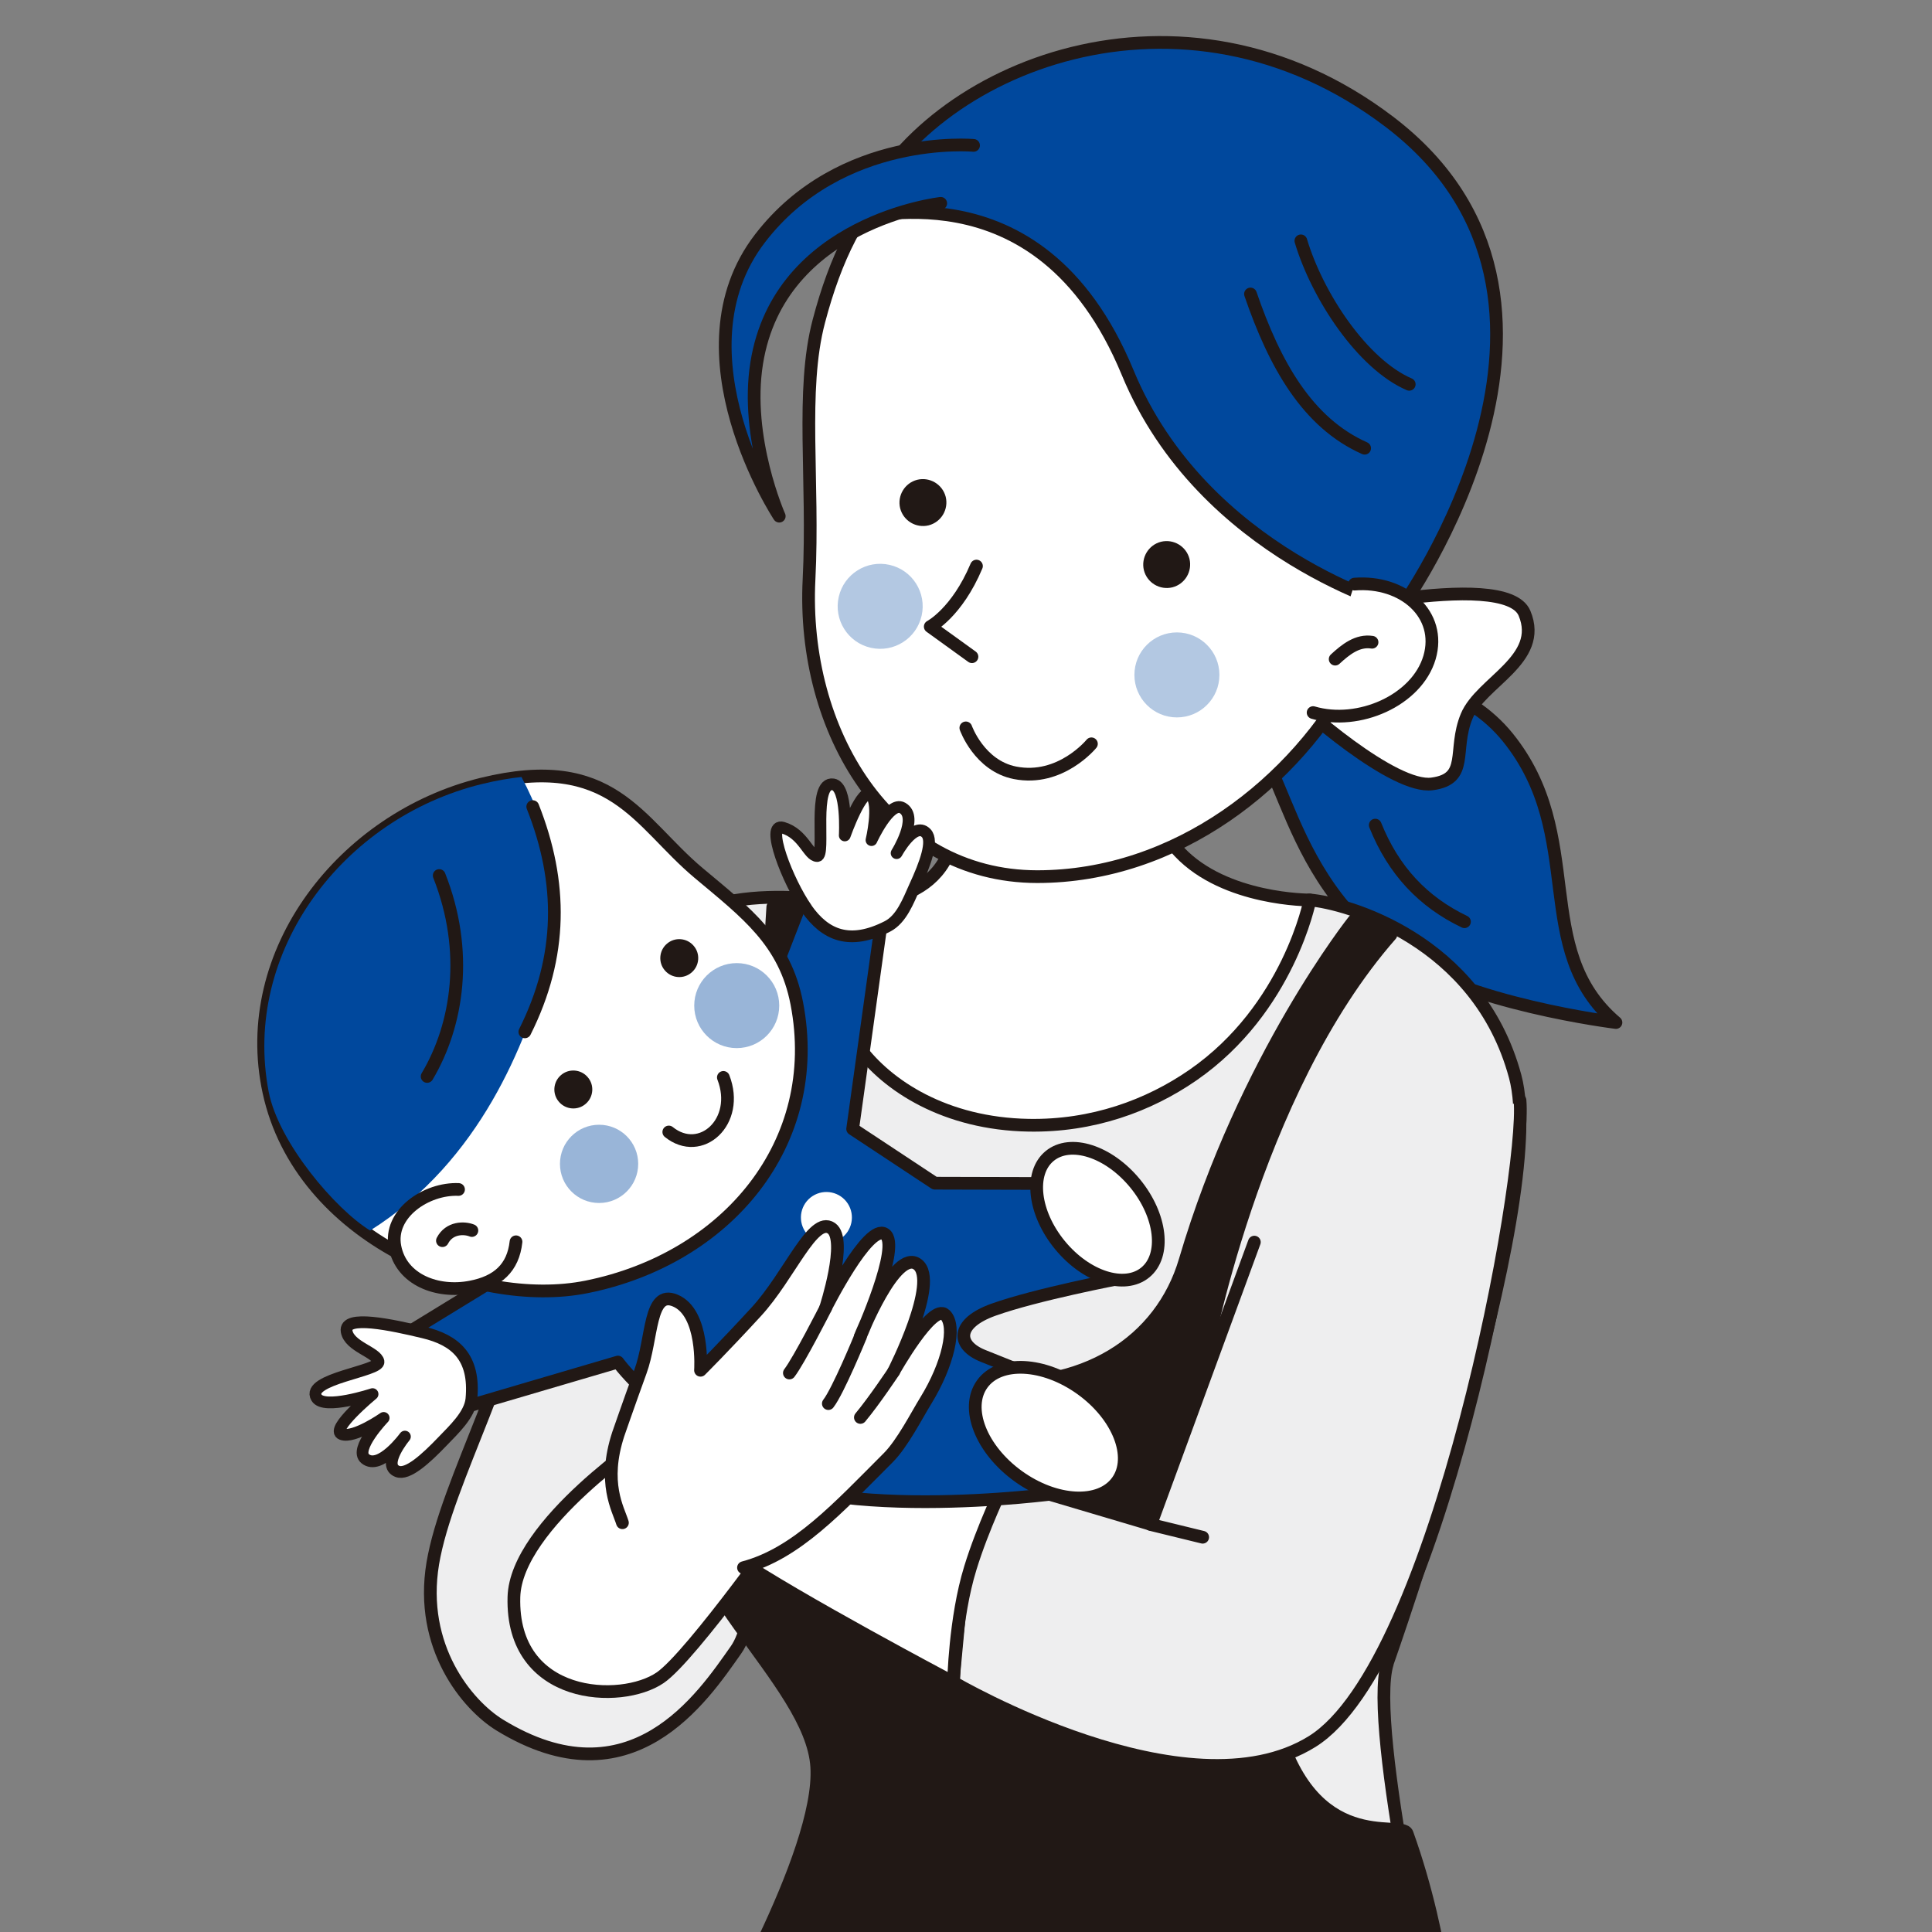 <?xml version="1.0" encoding="UTF-8"?><svg xmlns="http://www.w3.org/2000/svg" xmlns:xlink="http://www.w3.org/1999/xlink" viewBox="0 0 120 120"><rect x="0" y="0" width="120" height="120" fill="#808080" stroke="none"/><defs><clipPath id="clippath"><rect width="120" height="120" style="fill:none; stroke-width:0px;"/></clipPath></defs><g style="isolation:isolate;"><g id="_レイヤー_2"><g id="_コンテンツ"><g style="clip-path:url(#clippath);"><path d="M77.2,41.9s11.49-2.24,16.45,3.9c4.96,6.14,1.37,13.15,6.72,17.71,0,0-9.41-1.15-13.85-4.36-7.75-5.61-6.46-14.41-10.98-14.43l1.67-2.81Z" style="fill:#00489d; stroke:#211815; stroke-linecap:round; stroke-linejoin:round; stroke-width:.79px;"/><path d="M85.42,51.25c1.13,2.82,2.97,4.77,5.54,6" style="fill:none; stroke:#211815; stroke-linecap:round; stroke-linejoin:round; stroke-width:.79px;"/><path d="M86.16,103.33s10.1-28.49,7.95-36.47c-2.3-8.55-10.58-10.78-12.74-10.96-.57-.05-.14,1.79-1.92,2.56-1.78.77-7.57,4.67-14.67,5.32-4.76.43-7.99.06-10.17-.6.06-3.82.1-6.69.1-6.69,0,0-8.14-2.02-12.1.52-4.46,2.86-7.57,8.83-9.16,19.36-1.25,8.27-5.7,15.56-6.57,20.74-.86,5.19,2.14,8.79,4.15,10.03,8.17,5.01,12.62-1.73,14.69-4.67.63-.9.92-2.52,1.04-4.32,1.52,2.12,2.59,3.45,2.59,3.45,7.2,6.41,3,12.42,1.04,16.94-1.34,3.1-4.46,7.96-4.46,7.96l43.39-.17s-4.37-19.08-3.15-23Z" style="fill:#eeeeef; stroke:#211815; stroke-linecap:round; stroke-linejoin:round; stroke-width:.79px;"/><path d="M70.8,41.7s-.82,7.75,2.45,11.21c2.85,3.02,8.11,2.99,8.11,2.99,0,0-1.3,6.75-7.27,10.88-2.75,1.9-6.23,3.18-10.2,3.11-5.18-.09-8.79-2.46-10.54-4.84-2.37-3.21-2.25-9.16-2.25-9.16,0,0,5.48,1.07,7.52-2.33,3.12-5.21-1.35-13.19-1.35-13.19" style="fill:#fff; stroke:#211815; stroke-linecap:round; stroke-linejoin:round; stroke-width:.79px;"/><path d="M80.35,38.45s13.13-3.25,14.34-.36c1.21,2.89-2.71,4.27-3.59,6.39-.88,2.12.19,3.9-2.15,4.21-2.34.32-7.99-4.55-9.68-6.3-1.7-1.75,1.08-3.95,1.08-3.95Z" style="fill:#fff; stroke:#211815; stroke-linecap:round; stroke-linejoin:round; stroke-width:.79px;"/><path d="M50.86,19.95c-1.14,4.31-.3,9.9-.61,16.05-.47,9.36,4.92,18.44,14.17,18.45,8.62,0,16.06-5.8,19.73-12.76,2.44-4.64,4.34-13.86,3.08-19.73-1.26-5.87-12.5-15.98-21.56-15.09-8.87.88-12.76,5.29-14.81,13.08Z" style="fill:#fff; stroke:#211815; stroke-linecap:round; stroke-linejoin:round; stroke-width:.79px;"/><path d="M53.49,13.25c-.41.89,10.96-3.64,16.55,9.89,4.68,11.33,16.97,14.64,16.97,14.64,0,0,13.84-19.15-.72-30.22-12.87-9.78-28.64-3.47-32.8,5.69Z" style="fill:#00489d; stroke:#211815; stroke-linecap:round; stroke-linejoin:round; stroke-width:.79px;"/><path d="M73.88,34.71c.19.78-.28,1.57-1.06,1.77-.78.19-1.57-.28-1.77-1.06-.19-.78.28-1.57,1.06-1.77.78-.19,1.57.28,1.77,1.06Z" style="fill:#211815; stroke-width:0px;"/><path d="M58.74,30.86c.19.78-.28,1.57-1.06,1.77-.78.19-1.57-.28-1.77-1.06-.19-.78.28-1.57,1.06-1.77.78-.19,1.57.28,1.77,1.06Z" style="fill:#211815; stroke-width:0px;"/><path d="M77.67,18.26c1.51,4.4,3.54,8,7.09,9.58" style="fill:none; stroke:#211815; stroke-linecap:round; stroke-linejoin:round; stroke-width:.79px;"/><path d="M80.8,14.96c1.03,3.44,3.83,7.66,6.73,8.91" style="fill:none; stroke:#211815; stroke-linecap:round; stroke-linejoin:round; stroke-width:.79px;"/><path d="M67.79,46.2s-1.92,2.36-4.75,1.8c-2.22-.44-3.05-2.79-3.05-2.79" style="fill:#fff; stroke:#211815; stroke-linecap:round; stroke-linejoin:round; stroke-width:.79px;"/><path d="M84.13,36.28c3.05-.24,5.44,1.89,4.66,4.56-.79,2.67-4.41,4.25-7.23,3.42" style="fill:#fff; stroke:#211815; stroke-linecap:round; stroke-linejoin:round; stroke-width:.79px;"/><path d="M85.22,39.89c-.9-.14-1.64.45-2.29,1.05" style="fill:#fff; stroke:#211815; stroke-linecap:round; stroke-linejoin:round; stroke-width:.79px;"/><path d="M58.43,12.63s-10.02,1.12-11.43,9.92c-.75,4.67,1.4,9.51,1.4,9.51,0,0-6.68-10.13-1.19-17.26,5.02-6.53,13.26-5.77,13.26-5.77" style="fill:#00489d; stroke:#211815; stroke-linecap:round; stroke-linejoin:round; stroke-width:.79px;"/><path d="M60.65,35.16c-1.22,2.9-2.87,3.76-2.87,3.76l2.59,1.87" style="fill:#fff; stroke:#211815; stroke-linecap:round; stroke-linejoin:round; stroke-width:.79px;"/><path d="M84.09,57.18s-6.77,8.51-10.48,21.11c-1.49,5.06-6.34,8.2-12.91,7.51-6.8-.72-7.78-3.11-9.42-8.04-1.64-4.93-2.39-17.9-1.21-21.78,0,0-1.57-.16-2.07.35,0,0-1.49,22.3.36,25.76,0,0-6.06,5.16-6.41,8.69-.73,7.31,8.44,13.56,8.78,18.96.34,5.4-6.79,17.38-6.79,17.38l46.21.08s-.33-6.57-2.75-13.31c-.32-.9-5.94,1.48-8.19-7.08,0,0-6-7.1-4.44-22.14,0,0,3.01-16.82,11.62-26.61,0,0-.9-.8-2.28-.87Z" style="fill:#211815; stroke:#211815; stroke-linecap:round; stroke-linejoin:round; stroke-width:.79px;"/><path d="M94.41,68.34c.43,4.75-5.13,34.99-12.91,39.83-7.78,4.84-22.3-3.69-22.3-3.69l1.22-13.08,11.06,3.28,6.43-17.53" style="fill:#eeeeef; stroke:#211815; stroke-linecap:round; stroke-linejoin:round; stroke-width:.79px;"/><path d="M59.22,104.49s-9.77-5.16-13.57-7.75c-3.8-2.59-4.92-10.16-5.27-13.28-.35-3.11,10.03-1.73,10.03-1.73,0,0,1.73,4.15,1.04,6.4-.69,2.25.17,1.04.17,1.04,0,0,6.4,2.33,10.72,3.03,0,0-1.3,2.68-2.07,5.19-.97,3.14-1.04,7.11-1.04,7.11Z" style="fill:#fff; stroke:#211815; stroke-linecap:round; stroke-linejoin:round; stroke-width:.79px;"/><path d="M61.7,81.35c2.68-.96,7.89-1.95,7.89-1.95l-3.91-5.89-7.62-.02-5.1-3.37,1.8-12.95-4.56-2.25-2.18,5.63-6.77,12.48-17.06,10.45,4.33,4.02,9.86-2.9s1.42,2.08,6.88,6.14c5.46,4.06,20.36,2.02,20.36,2.02l-.07-6.72s-2.31-.96-4.46-1.81c-1.72-.68-1.73-2.04.61-2.88Z" style="fill:#00489d; stroke:#211815; stroke-linecap:round; stroke-linejoin:round; stroke-width:.79px;"/><ellipse cx="68.17" cy="75.41" rx="3.02" ry="4.68" transform="translate(-32.37 60.38) rotate(-39.38)" style="fill:#fff; stroke:#211815; stroke-linecap:round; stroke-linejoin:round; stroke-width:.79px;"/><ellipse cx="65.21" cy="88.98" rx="3.34" ry="5.17" transform="translate(-45.11 89.94) rotate(-54.26)" style="fill:#fff; stroke:#211815; stroke-linecap:round; stroke-linejoin:round; stroke-width:.79px;"/><path d="M52.66,74.76c.47.73.27,1.71-.47,2.19-.73.47-1.71.27-2.19-.47-.47-.73-.27-1.71.47-2.19.73-.47,1.71-.27,2.19.47Z" style="fill:#fff; stroke-width:0px;"/><path d="M56.33,79.35c.47.73.27,1.71-.47,2.19-.73.47-1.71.27-2.19-.47-.47-.73-.27-1.71.47-2.19.73-.47,1.71-.27,2.19.47Z" style="fill:#fff; stroke-width:0px;"/><path d="M50.1,56.43c-1.16-1.65-2.61-5.36-1.47-5.02,1.29.38,1.58,1.75,2.13,1.76.55.01-.35-4.66.99-4.45.89.14.72,3.17.72,3.17,0,0,1.1-3.11,1.64-2.5.54.61.02,2.79.02,2.79,0,0,1.12-2.45,1.92-2,1.04.58-.36,2.81-.36,2.81,0,0,1.1-2.02,1.84-1.24.46.49-.06,1.9-.72,3.33-.39.86-.81,2.01-1.69,2.46-2.35,1.2-3.86.55-5.02-1.1Z" style="fill:#fff; stroke:#211815; stroke-linecap:round; stroke-linejoin:round; stroke-width:.73px;"/><path d="M26.3,82.76c-1.96-.47-4.95-1.12-4.77-.07.16.95,1.86,1.29,1.98,1.88.12.59-4.55,1.07-3.85,2.24.46.78,3.48-.22,3.48-.22,0,0-2.67,2.21-1.91,2.49s2.6-1.01,2.6-1.01c0,0-1.86,1.94-1.15,2.53.92.76,2.47-1.37,2.47-1.37,0,0-1.47,1.77-.47,2.16.63.25,1.75-.76,2.83-1.89.65-.68,1.67-1.62,1.77-2.6.25-2.62-1.01-3.67-2.98-4.14Z" style="fill:#fff; stroke:#211815; stroke-linecap:round; stroke-linejoin:round; stroke-width:.73px;"/><path d="M49.49,62.32c1.68,8.7-4.36,15.86-13.05,17.61-6.95,1.4-17.77-3.03-19.74-12.11-1.88-8.66,4.62-17,13.23-19.12,8.11-1.99,9.69,2.36,13.46,5.52,2.97,2.49,5.36,4.26,6.1,8.1Z" style="fill:#fff; stroke:#211815; stroke-linecap:round; stroke-linejoin:round; stroke-width:.79px;"/><g style="mix-blend-mode:multiply;"><path d="M33.94,60.21c1.27-4.43.25-8.58-1.55-11.95-.75.08-1.57.22-2.47.44-8.61,2.11-14.91,10.41-13.23,19.12.61,3.14,4.14,7.29,6.3,8.61,6.9-4.33,9.67-11.75,10.95-16.22Z" style="fill:#00489d; stroke-width:0px;"/></g><path d="M33.09,50.1c1.86,4.7,1.87,9.28-.49,13.99" style="fill:none; stroke:#211815; stroke-linecap:round; stroke-linejoin:round; stroke-width:.79px;"/><path d="M27.28,54.38c1.86,4.7,1.16,9.27-.75,12.48" style="fill:none; stroke:#211815; stroke-linecap:round; stroke-linejoin:round; stroke-width:.79px;"/><path d="M36.5,66.9c.43.49.37,1.24-.12,1.66-.49.43-1.24.37-1.66-.12-.43-.49-.37-1.24.12-1.66.49-.43,1.24-.37,1.66.12Z" style="fill:#211815; stroke-width:0px;"/><path d="M43.08,58.74c.43.49.37,1.24-.12,1.66-.49.43-1.24.37-1.66-.12-.43-.49-.37-1.24.12-1.66.49-.43,1.24-.37,1.66.12Z" style="fill:#211815; stroke-width:0px;"/><path d="M41.54,70.31c1.98,1.6,4.46-.64,3.39-3.39" style="fill:#fff; stroke:#211815; stroke-linecap:round; stroke-linejoin:round; stroke-width:.79px;"/><path d="M32.05,77.13c-.18,1.62-1.14,2.49-2.82,2.81-2.06.4-4.3-.44-4.7-2.5-.4-2.06,1.95-3.64,3.95-3.56" style="fill:#fff; stroke:#211815; stroke-linecap:round; stroke-linejoin:round; stroke-width:.79px;"/><path d="M27.48,77.06c.43-.83,1.36-.82,1.83-.63" style="fill:#fff; stroke:#211815; stroke-linecap:round; stroke-linejoin:round; stroke-width:.79px;"/><circle cx="37.21" cy="72.29" r="2.43" style="fill:#00489d; opacity:.4; stroke-width:0px;"/><circle cx="45.76" cy="62.46" r="2.64" style="fill:#00489d; opacity:.4; stroke-width:0px;"/><path d="M40.39,89.17s-8.35,5.49-8.47,10.03c-.17,6.4,6.66,6.66,9.08,5.01,1.95-1.32,8.21-10.2,8.21-10.2l-8.82-4.84Z" style="fill:#fff; stroke:#211815; stroke-linecap:round; stroke-linejoin:round; stroke-width:.79px;"/><path d="M38.66,94.58c-.27-.87-1.25-2.47-.26-5.5,0,0,.64-1.85,1.38-3.89.76-2.07.52-5.1,2.16-4.41,1.82.76,1.57,4.33,1.57,4.33,0,0,1.39-1.38,3.46-3.63,2.07-2.25,3.52-5.98,4.67-5.19,1.02.71-.36,4.95-.36,4.95,0,0,2.65-5.28,3.68-4.59,1.04.69-1.53,6.37-1.53,6.37,0,0,2.18-5.52,3.56-4.49,1.38,1.04-1.48,6.65-1.48,6.65,0,0,2.41-4.29,3.2-3.51.72.71.17,3.09-1.21,5.33-.55.89-1.45,2.66-2.33,3.54-3.11,3.11-5.7,5.96-8.99,6.83" style="fill:#fff; stroke:#211815; stroke-linecap:round; stroke-linejoin:round; stroke-width:.79px;"/><path d="M51.28,81.25s-1.65,3.25-2.25,4.03" style="fill:#fff; stroke:#211815; stroke-linecap:round; stroke-linejoin:round; stroke-width:.79px;"/><path d="M53.44,83.03s-1.38,3.37-1.99,4.15" style="fill:#fff; stroke:#211815; stroke-linecap:round; stroke-linejoin:round; stroke-width:.79px;"/><path d="M55.51,85.19s-1.21,1.82-2.07,2.85" style="fill:#fff; stroke:#211815; stroke-linecap:round; stroke-linejoin:round; stroke-width:.79px;"/><line x1="71.47" y1="94.69" x2="74.7" y2="95.48" style="fill:#eeeeef; stroke:#211815; stroke-linecap:round; stroke-linejoin:round; stroke-width:.79px;"/><circle cx="73.1" cy="41.92" r="2.64" style="fill:#00489d; opacity:.3; stroke-width:0px;"/><circle cx="54.67" cy="37.67" r="2.64" transform="translate(5.8 82.6) rotate(-77.17)" style="fill:#00489d; opacity:.3; stroke-width:0px;"/></g></g></g></g></svg>